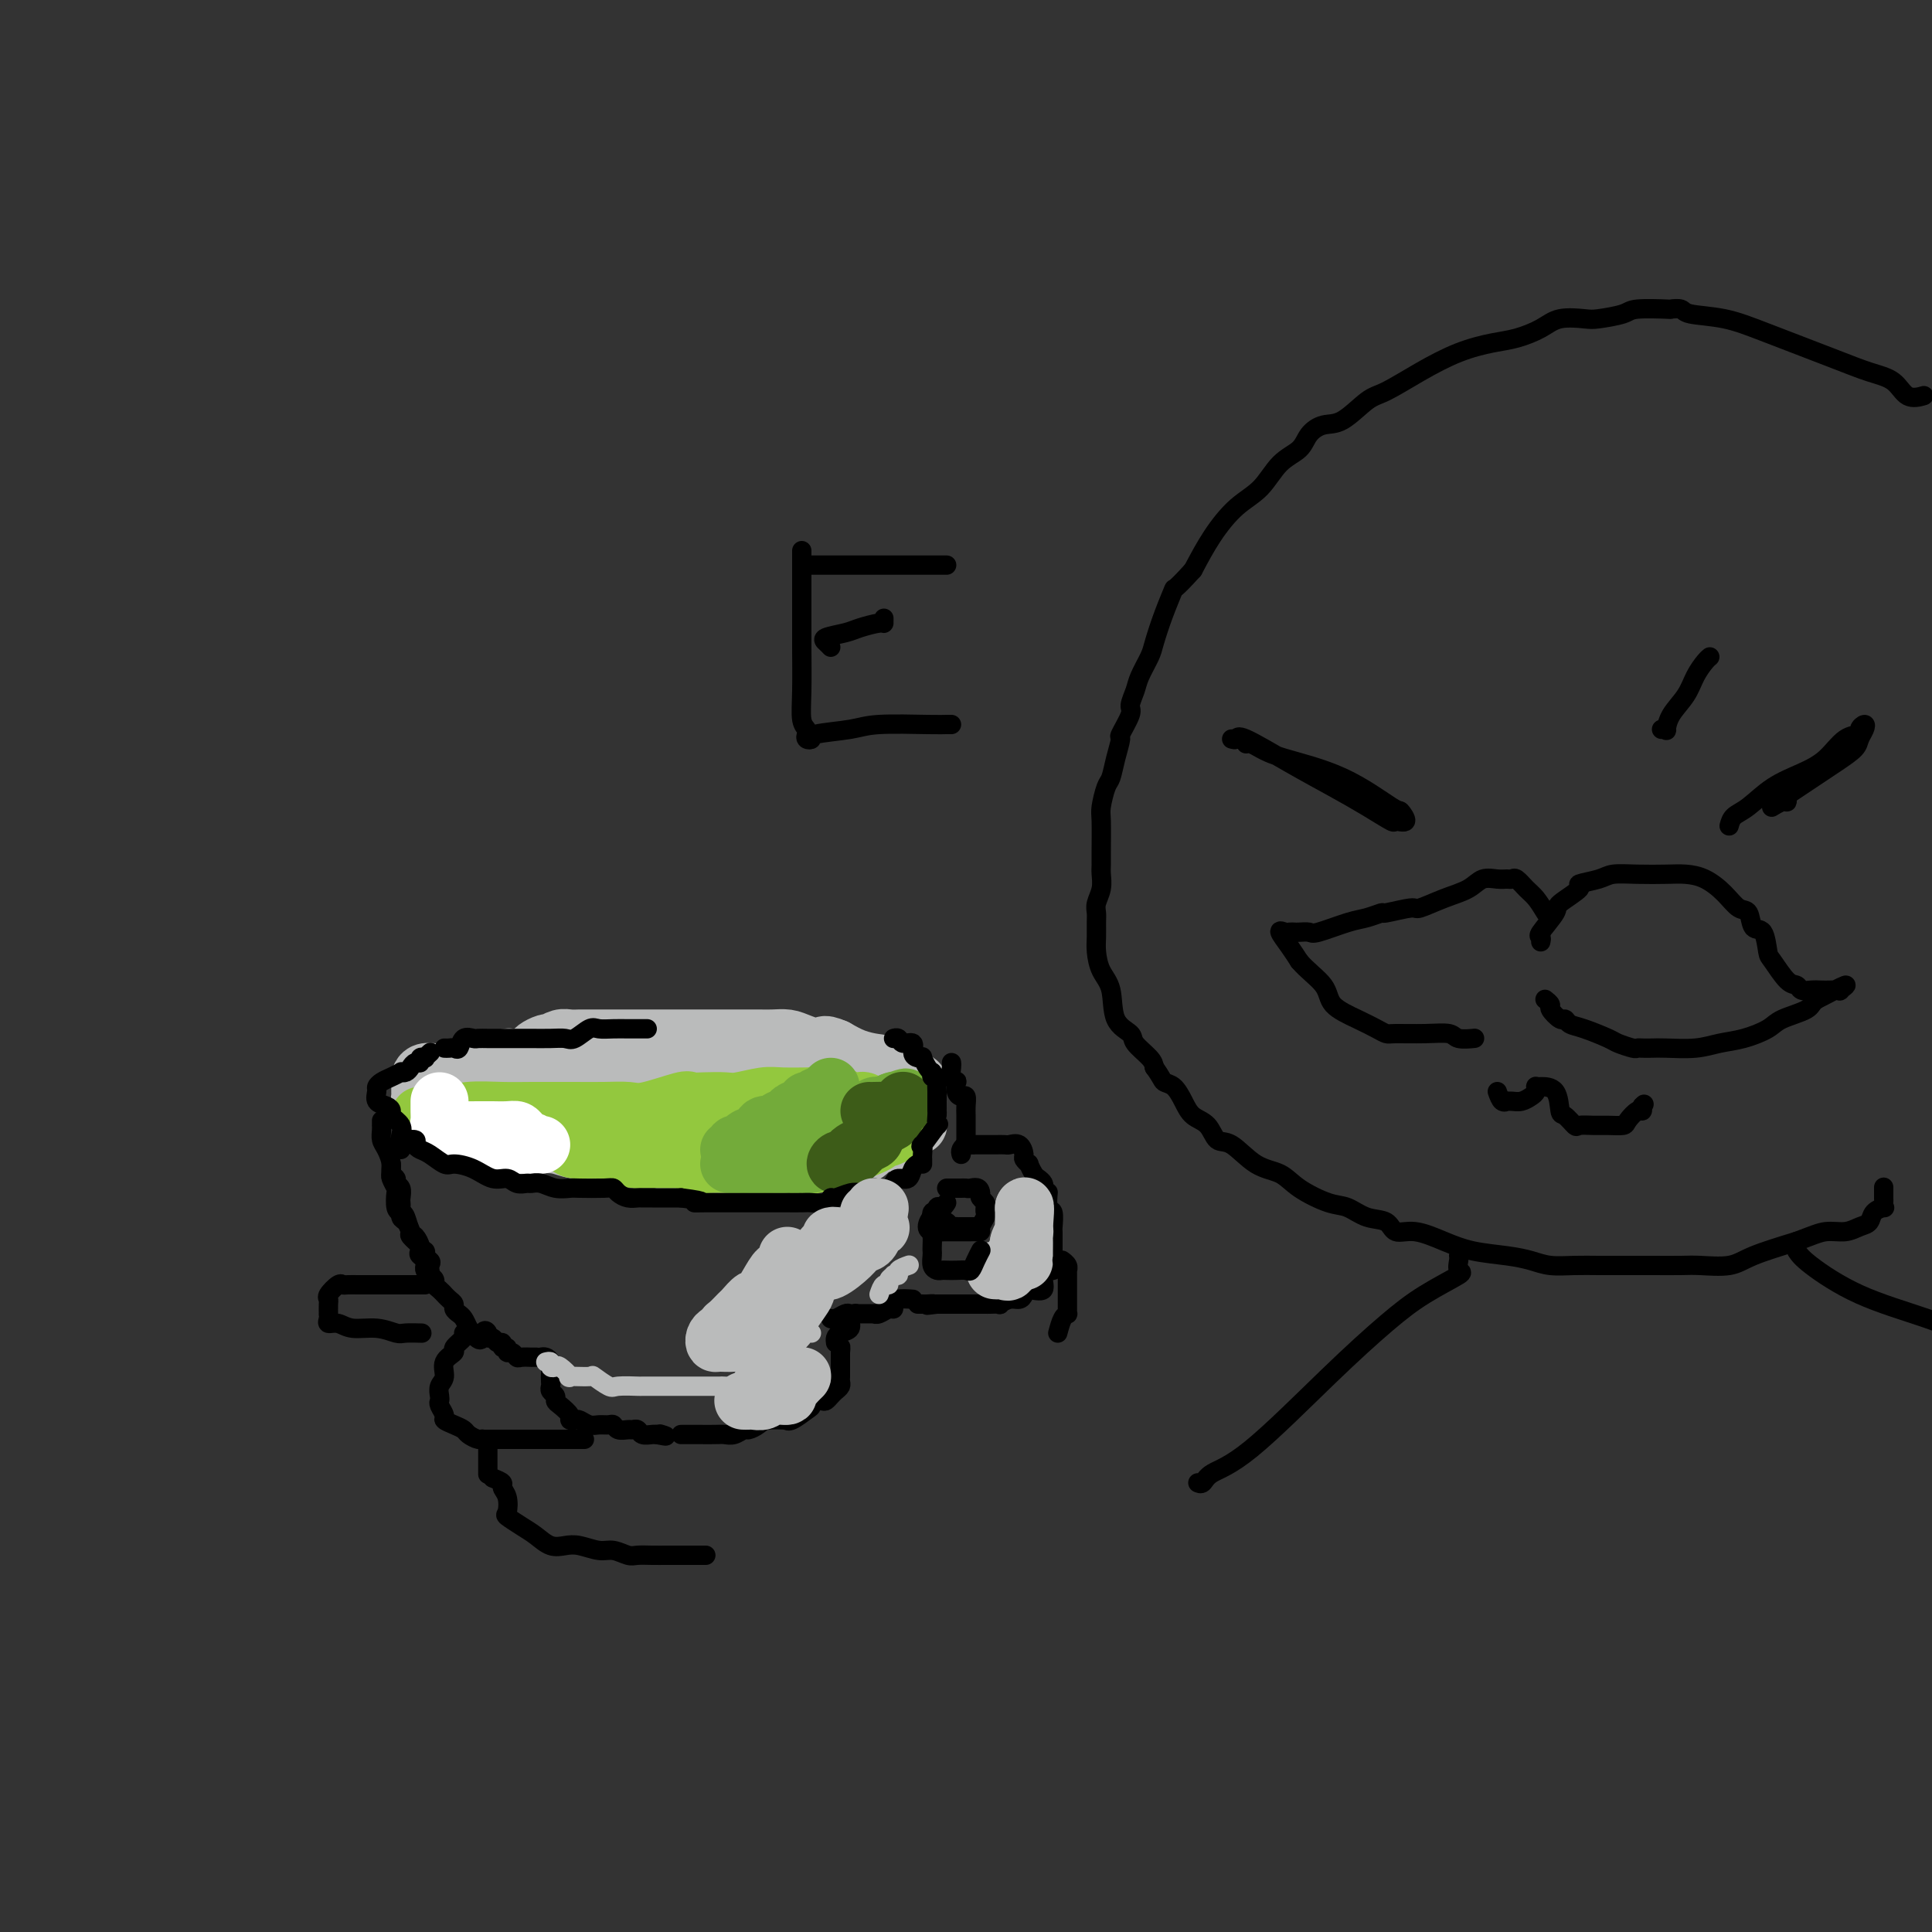 <svg viewBox='0 0 400 400' version='1.1' xmlns='http://www.w3.org/2000/svg' xmlns:xlink='http://www.w3.org/1999/xlink'><rect x="0" y="0" width="400" height="400" fill="#333333" stroke="none"/><g fill='none' stroke='#BABBBB' stroke-width='12' stroke-linecap='round' stroke-linejoin='round'><path d='M172,230c-0.541,0.090 -1.082,0.180 -1,0c0.082,-0.180 0.786,-0.630 0,-1c-0.786,-0.370 -3.063,-0.659 -4,-1c-0.937,-0.341 -0.534,-0.732 -1,-1c-0.466,-0.268 -1.801,-0.412 -3,-1c-1.199,-0.588 -2.262,-1.622 -3,-2c-0.738,-0.378 -1.151,-0.102 -2,0c-0.849,0.102 -2.133,0.029 -3,0c-0.867,-0.029 -1.317,-0.016 -2,0c-0.683,0.016 -1.601,0.033 -3,0c-1.399,-0.033 -3.280,-0.116 -5,0c-1.720,0.116 -3.279,0.431 -5,1c-1.721,0.569 -3.602,1.391 -5,2c-1.398,0.609 -2.311,1.003 -3,1c-0.689,-0.003 -1.154,-0.405 -2,0c-0.846,0.405 -2.072,1.615 -3,2c-0.928,0.385 -1.559,-0.055 -2,0c-0.441,0.055 -0.693,0.607 -1,1c-0.307,0.393 -0.670,0.629 -1,1c-0.330,0.371 -0.626,0.877 -1,1c-0.374,0.123 -0.825,-0.139 -1,0c-0.175,0.139 -0.072,0.677 0,1c0.072,0.323 0.115,0.429 0,1c-0.115,0.571 -0.386,1.607 0,2c0.386,0.393 1.429,0.144 2,0c0.571,-0.144 0.668,-0.183 1,0c0.332,0.183 0.897,0.588 2,1c1.103,0.412 2.744,0.832 4,1c1.256,0.168 2.128,0.084 3,0'/><path d='M133,239c3.286,0.762 5.501,1.668 7,2c1.499,0.332 2.282,0.089 4,0c1.718,-0.089 4.371,-0.023 6,0c1.629,0.023 2.233,0.002 3,0c0.767,-0.002 1.696,0.016 3,0c1.304,-0.016 2.984,-0.064 4,0c1.016,0.064 1.367,0.241 2,0c0.633,-0.241 1.546,-0.901 2,-1c0.454,-0.099 0.447,0.362 1,0c0.553,-0.362 1.665,-1.546 2,-2c0.335,-0.454 -0.106,-0.176 0,0c0.106,0.176 0.761,0.251 1,0c0.239,-0.251 0.064,-0.827 0,-1c-0.064,-0.173 -0.017,0.056 0,0c0.017,-0.056 0.005,-0.396 0,-1c-0.005,-0.604 -0.001,-1.470 0,-2c0.001,-0.530 0.001,-0.724 0,-1c-0.001,-0.276 -0.001,-0.634 0,-1c0.001,-0.366 0.003,-0.739 0,-1c-0.003,-0.261 -0.011,-0.410 0,-1c0.011,-0.590 0.042,-1.622 0,-2c-0.042,-0.378 -0.156,-0.101 -1,0c-0.844,0.101 -2.419,0.027 -3,0c-0.581,-0.027 -0.167,-0.007 -1,0c-0.833,0.007 -2.912,0.002 -4,0c-1.088,-0.002 -1.187,-0.001 -2,0c-0.813,0.001 -2.342,0.000 -4,0c-1.658,-0.000 -3.444,-0.000 -5,0c-1.556,0.000 -2.880,0.000 -4,0c-1.120,-0.000 -2.034,-0.000 -3,0c-0.966,0.000 -1.983,0.000 -3,0'/><path d='M138,228c-5.118,-0.000 -2.914,-0.000 -2,0c0.914,0.000 0.540,0.000 0,0c-0.540,-0.000 -1.244,-0.000 -2,0c-0.756,0.000 -1.565,0.000 -2,0c-0.435,-0.000 -0.497,-0.000 -1,0c-0.503,0.000 -1.448,0.000 -2,0c-0.552,-0.000 -0.713,-0.000 -1,0c-0.287,0.000 -0.702,0.000 -1,0c-0.298,-0.000 -0.480,-0.001 -1,0c-0.520,0.001 -1.378,0.003 -2,0c-0.622,-0.003 -1.006,-0.011 -1,0c0.006,0.011 0.404,0.040 0,0c-0.404,-0.040 -1.610,-0.150 -2,0c-0.390,0.150 0.035,0.561 0,1c-0.035,0.439 -0.531,0.905 -1,1c-0.469,0.095 -0.910,-0.181 -1,0c-0.090,0.181 0.171,0.818 0,1c-0.171,0.182 -0.776,-0.091 -1,0c-0.224,0.091 -0.069,0.546 0,1c0.069,0.454 0.051,0.909 0,1c-0.051,0.091 -0.134,-0.180 0,0c0.134,0.180 0.484,0.812 1,1c0.516,0.188 1.196,-0.068 2,0c0.804,0.068 1.731,0.462 4,1c2.269,0.538 5.880,1.222 9,2c3.120,0.778 5.749,1.651 8,2c2.251,0.349 4.126,0.175 6,0'/><path d='M148,239c5.655,0.928 4.793,0.248 5,0c0.207,-0.248 1.482,-0.063 3,0c1.518,0.063 3.278,0.003 4,0c0.722,-0.003 0.407,0.052 1,0c0.593,-0.052 2.095,-0.210 3,0c0.905,0.210 1.215,0.788 2,1c0.785,0.212 2.046,0.058 3,0c0.954,-0.058 1.603,-0.020 2,0c0.397,0.020 0.543,0.022 1,0c0.457,-0.022 1.226,-0.066 2,0c0.774,0.066 1.553,0.243 2,0c0.447,-0.243 0.561,-0.907 1,-1c0.439,-0.093 1.202,0.383 2,0c0.798,-0.383 1.632,-1.626 2,-2c0.368,-0.374 0.269,0.120 1,0c0.731,-0.120 2.291,-0.855 3,-1c0.709,-0.145 0.568,0.300 1,0c0.432,-0.300 1.436,-1.344 2,-2c0.564,-0.656 0.687,-0.922 1,-1c0.313,-0.078 0.816,0.033 1,0c0.184,-0.033 0.049,-0.210 0,-1c-0.049,-0.790 -0.012,-2.192 0,-3c0.012,-0.808 -0.001,-1.023 0,-1c0.001,0.023 0.015,0.283 0,0c-0.015,-0.283 -0.061,-1.109 0,-2c0.061,-0.891 0.229,-1.849 0,-2c-0.229,-0.151 -0.854,0.504 -2,0c-1.146,-0.504 -2.812,-2.166 -4,-3c-1.188,-0.834 -1.897,-0.840 -3,-1c-1.103,-0.160 -2.601,-0.474 -4,-1c-1.399,-0.526 -2.700,-1.263 -4,-2'/><path d='M173,217c-3.105,-1.348 -2.367,-0.218 -3,0c-0.633,0.218 -2.638,-0.478 -4,-1c-1.362,-0.522 -2.083,-0.872 -3,-1c-0.917,-0.128 -2.030,-0.034 -3,0c-0.970,0.034 -1.796,0.009 -3,0c-1.204,-0.009 -2.786,-0.002 -4,0c-1.214,0.002 -2.060,0.001 -3,0c-0.940,-0.001 -1.975,-0.000 -3,0c-1.025,0.000 -2.039,0.000 -3,0c-0.961,-0.000 -1.867,-0.000 -3,0c-1.133,0.000 -2.491,-0.000 -4,0c-1.509,0.000 -3.168,0.000 -5,0c-1.832,-0.000 -3.838,-0.000 -5,0c-1.162,0.000 -1.480,0.000 -2,0c-0.520,-0.000 -1.241,-0.001 -2,0c-0.759,0.001 -1.556,0.004 -2,0c-0.444,-0.004 -0.535,-0.015 -1,0c-0.465,0.015 -1.303,0.056 -2,0c-0.697,-0.056 -1.251,-0.208 -2,0c-0.749,0.208 -1.691,0.776 -2,1c-0.309,0.224 0.017,0.102 0,0c-0.017,-0.102 -0.375,-0.185 -1,0c-0.625,0.185 -1.516,0.637 -2,1c-0.484,0.363 -0.563,0.636 -1,1c-0.437,0.364 -1.234,0.819 -2,1c-0.766,0.181 -1.501,0.087 -2,0c-0.499,-0.087 -0.764,-0.167 -1,0c-0.236,0.167 -0.445,0.581 -1,1c-0.555,0.419 -1.457,0.844 -2,1c-0.543,0.156 -0.727,0.045 -1,0c-0.273,-0.045 -0.637,-0.022 -1,0'/><path d='M100,221c-3.172,1.320 -3.101,1.621 -3,2c0.101,0.379 0.231,0.836 0,1c-0.231,0.164 -0.825,0.034 -1,0c-0.175,-0.034 0.068,0.029 0,0c-0.068,-0.029 -0.446,-0.151 -1,0c-0.554,0.151 -1.284,0.576 -1,1c0.284,0.424 1.582,0.849 2,1c0.418,0.151 -0.045,0.030 0,0c0.045,-0.030 0.599,0.031 1,0c0.401,-0.031 0.648,-0.153 1,0c0.352,0.153 0.809,0.581 2,1c1.191,0.419 3.116,0.830 4,1c0.884,0.170 0.728,0.098 1,0c0.272,-0.098 0.972,-0.222 2,0c1.028,0.222 2.383,0.792 3,1c0.617,0.208 0.494,0.056 1,0c0.506,-0.056 1.640,-0.015 3,0c1.360,0.015 2.947,0.004 4,0c1.053,-0.004 1.573,-0.001 3,0c1.427,0.001 3.761,0.000 6,0c2.239,-0.000 4.382,-0.000 6,0c1.618,0.000 2.712,0.000 4,0c1.288,-0.000 2.770,-0.000 4,0c1.230,0.000 2.209,0.000 3,0c0.791,-0.000 1.396,-0.000 2,0'/><path d='M146,229c6.400,-0.016 4.401,-0.057 4,0c-0.401,0.057 0.796,0.213 2,0c1.204,-0.213 2.417,-0.793 3,-1c0.583,-0.207 0.538,-0.039 1,0c0.462,0.039 1.431,-0.049 2,0c0.569,0.049 0.739,0.235 1,0c0.261,-0.235 0.613,-0.892 1,-1c0.387,-0.108 0.810,0.331 1,0c0.190,-0.331 0.146,-1.434 0,-2c-0.146,-0.566 -0.395,-0.596 -3,-1c-2.605,-0.404 -7.566,-1.184 -11,-2c-3.434,-0.816 -5.342,-1.669 -7,-2c-1.658,-0.331 -3.066,-0.141 -4,0c-0.934,0.141 -1.395,0.234 -2,0c-0.605,-0.234 -1.354,-0.795 -2,-1c-0.646,-0.205 -1.191,-0.055 -2,0c-0.809,0.055 -1.883,0.014 -3,0c-1.117,-0.014 -2.275,0.000 -3,0c-0.725,-0.000 -1.015,-0.014 -2,0c-0.985,0.014 -2.666,0.055 -4,0c-1.334,-0.055 -2.321,-0.207 -3,0c-0.679,0.207 -1.051,0.773 -2,1c-0.949,0.227 -2.474,0.113 -4,0'/><path d='M109,220c-5.618,0.453 -4.161,1.585 -4,2c0.161,0.415 -0.972,0.111 -2,0c-1.028,-0.111 -1.949,-0.030 -3,0c-1.051,0.030 -2.231,0.008 -3,0c-0.769,-0.008 -1.127,-0.003 -2,0c-0.873,0.003 -2.262,0.004 -3,0c-0.738,-0.004 -0.825,-0.012 -1,0c-0.175,0.012 -0.439,0.045 -1,0c-0.561,-0.045 -1.418,-0.167 -2,0c-0.582,0.167 -0.888,0.622 -1,1c-0.112,0.378 -0.031,0.679 0,1c0.031,0.321 0.011,0.660 0,1c-0.011,0.340 -0.014,0.679 0,1c0.014,0.321 0.044,0.625 0,1c-0.044,0.375 -0.162,0.822 0,1c0.162,0.178 0.606,0.088 1,0c0.394,-0.088 0.739,-0.174 1,0c0.261,0.174 0.438,0.607 1,1c0.562,0.393 1.508,0.745 2,1c0.492,0.255 0.529,0.412 1,1c0.471,0.588 1.375,1.608 2,2c0.625,0.392 0.972,0.157 1,0c0.028,-0.157 -0.262,-0.234 0,0c0.262,0.234 1.075,0.781 2,1c0.925,0.219 1.963,0.109 3,0'/><path d='M101,234c2.465,1.110 1.629,0.885 2,1c0.371,0.115 1.949,0.571 3,1c1.051,0.429 1.576,0.833 2,1c0.424,0.167 0.746,0.097 2,0c1.254,-0.097 3.440,-0.222 5,0c1.560,0.222 2.493,0.792 4,1c1.507,0.208 3.589,0.056 5,0c1.411,-0.056 2.151,-0.015 3,0c0.849,0.015 1.806,0.005 3,0c1.194,-0.005 2.623,-0.005 4,0c1.377,0.005 2.700,0.015 4,0c1.300,-0.015 2.577,-0.057 4,0c1.423,0.057 2.991,0.211 5,0c2.009,-0.211 4.457,-0.788 6,-1c1.543,-0.212 2.179,-0.060 3,0c0.821,0.060 1.825,0.026 3,0c1.175,-0.026 2.521,-0.044 4,0c1.479,0.044 3.093,0.151 4,0c0.907,-0.151 1.108,-0.561 2,-1c0.892,-0.439 2.476,-0.906 3,-1c0.524,-0.094 -0.014,0.186 0,0c0.014,-0.186 0.578,-0.836 1,-1c0.422,-0.164 0.702,0.160 1,0c0.298,-0.160 0.616,-0.802 1,-1c0.384,-0.198 0.835,0.049 1,0c0.165,-0.049 0.044,-0.395 0,-1c-0.044,-0.605 -0.012,-1.471 0,-2c0.012,-0.529 0.003,-0.723 0,-1c-0.003,-0.277 -0.002,-0.639 0,-1'/><path d='M176,228c0.114,-0.741 -0.102,-0.093 0,0c0.102,0.093 0.521,-0.367 0,-1c-0.521,-0.633 -1.982,-1.437 -3,-2c-1.018,-0.563 -1.592,-0.883 -2,-1c-0.408,-0.117 -0.648,-0.032 -1,0c-0.352,0.032 -0.815,0.009 -1,0c-0.185,-0.009 -0.093,-0.005 0,0'/></g>
<g fill='none' stroke='#93C83E' stroke-width='12' stroke-linecap='round' stroke-linejoin='round'><path d='M87,231c-0.033,-0.002 -0.066,-0.004 0,0c0.066,0.004 0.232,0.015 1,0c0.768,-0.015 2.138,-0.057 3,0c0.862,0.057 1.215,0.211 2,0c0.785,-0.211 2.003,-0.789 4,-1c1.997,-0.211 4.774,-0.056 7,0c2.226,0.056 3.902,0.015 6,0c2.098,-0.015 4.619,-0.002 6,0c1.381,0.002 1.621,-0.007 3,0c1.379,0.007 3.898,0.030 6,0c2.102,-0.030 3.786,-0.113 5,0c1.214,0.113 1.956,0.422 4,0c2.044,-0.422 5.388,-1.576 7,-2c1.612,-0.424 1.492,-0.117 2,0c0.508,0.117 1.645,0.046 3,0c1.355,-0.046 2.929,-0.065 4,0c1.071,0.065 1.640,0.214 3,0c1.360,-0.214 3.513,-0.789 5,-1c1.487,-0.211 2.310,-0.056 4,0c1.690,0.056 4.249,0.014 5,0c0.751,-0.014 -0.305,-0.000 0,0c0.305,0.000 1.969,-0.014 3,0c1.031,0.014 1.427,0.056 2,0c0.573,-0.056 1.322,-0.208 2,0c0.678,0.208 1.285,0.777 2,1c0.715,0.223 1.539,0.098 2,0c0.461,-0.098 0.560,-0.171 1,0c0.440,0.171 1.220,0.585 2,1'/><path d='M181,229c14.725,-0.363 4.537,-0.271 1,0c-3.537,0.271 -0.423,0.720 1,1c1.423,0.280 1.153,0.390 1,1c-0.153,0.610 -0.191,1.719 0,2c0.191,0.281 0.610,-0.267 1,0c0.390,0.267 0.752,1.349 0,2c-0.752,0.651 -2.618,0.872 -3,1c-0.382,0.128 0.721,0.164 -1,1c-1.721,0.836 -6.267,2.473 -8,3c-1.733,0.527 -0.655,-0.055 -1,0c-0.345,0.055 -2.115,0.747 -3,1c-0.885,0.253 -0.887,0.068 -2,0c-1.113,-0.068 -3.337,-0.018 -5,0c-1.663,0.018 -2.766,0.006 -4,0c-1.234,-0.006 -2.601,-0.005 -4,0c-1.399,0.005 -2.831,0.016 -4,0c-1.169,-0.016 -2.076,-0.057 -3,0c-0.924,0.057 -1.863,0.211 -3,0c-1.137,-0.211 -2.470,-0.789 -3,-1c-0.530,-0.211 -0.258,-0.057 -1,0c-0.742,0.057 -2.498,0.016 -4,0c-1.502,-0.016 -2.751,-0.008 -4,0'/><path d='M132,240c-6.044,-0.320 -2.653,-0.621 -2,-1c0.653,-0.379 -1.433,-0.836 -3,-1c-1.567,-0.164 -2.614,-0.034 -3,0c-0.386,0.034 -0.110,-0.029 -1,0c-0.890,0.029 -2.947,0.151 -4,0c-1.053,-0.151 -1.100,-0.575 -2,-1c-0.900,-0.425 -2.651,-0.850 -4,-1c-1.349,-0.150 -2.297,-0.026 -3,0c-0.703,0.026 -1.160,-0.045 -2,0c-0.840,0.045 -2.063,0.208 -3,0c-0.937,-0.208 -1.587,-0.787 -2,-1c-0.413,-0.213 -0.587,-0.061 -1,0c-0.413,0.061 -1.064,0.030 -2,0c-0.936,-0.030 -2.157,-0.061 -3,0c-0.843,0.061 -1.308,0.212 -1,0c0.308,-0.212 1.388,-0.789 2,-1c0.612,-0.211 0.756,-0.056 3,0c2.244,0.056 6.588,0.015 11,0c4.412,-0.015 8.890,-0.003 13,0c4.110,0.003 7.850,-0.003 11,0c3.150,0.003 5.709,0.015 8,0c2.291,-0.015 4.315,-0.055 6,0c1.685,0.055 3.031,0.207 4,0c0.969,-0.207 1.563,-0.773 2,-1c0.437,-0.227 0.719,-0.113 1,0'/><path d='M157,233c9.462,-0.328 3.118,-0.148 1,0c-2.118,0.148 -0.008,0.265 1,0c1.008,-0.265 0.914,-0.912 1,-1c0.086,-0.088 0.350,0.383 1,0c0.650,-0.383 1.685,-1.619 2,-2c0.315,-0.381 -0.089,0.094 0,0c0.089,-0.094 0.672,-0.757 1,-1c0.328,-0.243 0.402,-0.065 1,0c0.598,0.065 1.719,0.017 2,0c0.281,-0.017 -0.278,-0.005 0,0c0.278,0.005 1.394,0.001 2,0c0.606,-0.001 0.702,-0.000 1,0c0.298,0.000 0.800,0.000 1,0c0.200,-0.000 0.100,-0.000 0,0'/></g>
<g fill='none' stroke='#73AB3A' stroke-width='12' stroke-linecap='round' stroke-linejoin='round'><path d='M172,225c-0.334,0.301 -0.668,0.603 -1,1c-0.332,0.397 -0.663,0.890 -1,1c-0.337,0.110 -0.681,-0.164 -1,0c-0.319,0.164 -0.614,0.765 -1,1c-0.386,0.235 -0.862,0.105 -1,0c-0.138,-0.105 0.061,-0.183 0,0c-0.061,0.183 -0.382,0.628 -1,1c-0.618,0.372 -1.531,0.672 -2,1c-0.469,0.328 -0.493,0.684 -1,1c-0.507,0.316 -1.497,0.592 -2,1c-0.503,0.408 -0.521,0.949 -1,1c-0.479,0.051 -1.420,-0.389 -2,0c-0.580,0.389 -0.799,1.607 -1,2c-0.201,0.393 -0.384,-0.039 -1,0c-0.616,0.039 -1.666,0.550 -2,1c-0.334,0.450 0.048,0.839 0,1c-0.048,0.161 -0.527,0.096 -1,0c-0.473,-0.096 -0.941,-0.222 -1,0c-0.059,0.222 0.292,0.790 0,1c-0.292,0.210 -1.226,0.060 -1,0c0.226,-0.060 1.613,-0.030 3,0'/><path d='M154,238c0.578,-0.194 0.524,-0.679 1,-1c0.476,-0.321 1.483,-0.478 3,-1c1.517,-0.522 3.543,-1.408 5,-2c1.457,-0.592 2.343,-0.891 3,-1c0.657,-0.109 1.084,-0.030 2,0c0.916,0.030 2.320,0.009 3,0c0.680,-0.009 0.634,-0.005 1,0c0.366,0.005 1.143,0.012 2,0c0.857,-0.012 1.793,-0.045 2,0c0.207,0.045 -0.314,0.166 0,0c0.314,-0.166 1.464,-0.619 2,-1c0.536,-0.381 0.458,-0.690 1,-1c0.542,-0.310 1.704,-0.623 2,-1c0.296,-0.377 -0.276,-0.819 0,-1c0.276,-0.181 1.399,-0.101 2,0c0.601,0.101 0.680,0.223 1,0c0.320,-0.223 0.879,-0.792 1,-1c0.121,-0.208 -0.198,-0.056 0,0c0.198,0.056 0.914,0.016 1,0c0.086,-0.016 -0.457,-0.008 -1,0'/><path d='M185,228c4.831,-1.549 1.407,-0.422 0,0c-1.407,0.422 -0.797,0.138 -1,1c-0.203,0.862 -1.218,2.871 -2,4c-0.782,1.129 -1.330,1.377 -2,2c-0.670,0.623 -1.461,1.621 -2,2c-0.539,0.379 -0.826,0.139 -1,0c-0.174,-0.139 -0.236,-0.178 -1,0c-0.764,0.178 -2.231,0.573 -3,1c-0.769,0.427 -0.840,0.885 -1,1c-0.160,0.115 -0.409,-0.113 -1,0c-0.591,0.113 -1.526,0.566 -2,1c-0.474,0.434 -0.489,0.848 -1,1c-0.511,0.152 -1.520,0.041 -2,0c-0.480,-0.041 -0.433,-0.011 -1,0c-0.567,0.011 -1.749,0.003 -2,0c-0.251,-0.003 0.428,-0.001 0,0c-0.428,0.001 -1.964,0.000 -3,0c-1.036,-0.000 -1.573,-0.000 -2,0c-0.427,0.000 -0.743,0.000 -1,0c-0.257,-0.000 -0.453,-0.000 -1,0c-0.547,0.000 -1.445,0.000 -2,0c-0.555,-0.000 -0.767,-0.000 -1,0c-0.233,0.000 -0.486,0.000 -1,0c-0.514,-0.000 -1.290,-0.000 -1,0c0.290,0.000 1.645,0.000 3,0'/><path d='M154,241c0.223,-0.047 -0.718,-0.166 0,-1c0.718,-0.834 3.096,-2.384 4,-3c0.904,-0.616 0.333,-0.297 1,-1c0.667,-0.703 2.571,-2.427 4,-3c1.429,-0.573 2.383,0.004 3,0c0.617,-0.004 0.897,-0.589 2,-1c1.103,-0.411 3.028,-0.649 4,-1c0.972,-0.351 0.992,-0.815 1,-1c0.008,-0.185 0.004,-0.093 0,0'/></g>
<g fill='none' stroke='#FFFFFF' stroke-width='12' stroke-linecap='round' stroke-linejoin='round'><path d='M91,228c0.002,0.361 0.004,0.723 0,1c-0.004,0.277 -0.015,0.470 0,1c0.015,0.530 0.056,1.396 0,2c-0.056,0.604 -0.209,0.947 0,1c0.209,0.053 0.781,-0.182 1,0c0.219,0.182 0.084,0.781 0,1c-0.084,0.219 -0.118,0.059 0,0c0.118,-0.059 0.388,-0.017 2,0c1.612,0.017 4.564,0.007 6,0c1.436,-0.007 1.354,-0.013 2,0c0.646,0.013 2.018,0.045 3,0c0.982,-0.045 1.572,-0.166 2,0c0.428,0.166 0.694,0.619 1,1c0.306,0.381 0.653,0.691 1,1'/><path d='M109,236c2.556,0.536 1.447,0.876 1,1c-0.447,0.124 -0.230,0.033 0,0c0.230,-0.033 0.475,-0.009 1,0c0.525,0.009 1.332,0.003 1,0c-0.332,-0.003 -1.802,-0.001 -2,0c-0.198,0.001 0.878,0.002 0,0c-0.878,-0.002 -3.709,-0.007 -5,0c-1.291,0.007 -1.043,0.027 -2,0c-0.957,-0.027 -3.118,-0.102 -4,0c-0.882,0.102 -0.485,0.381 -1,0c-0.515,-0.381 -1.942,-1.422 -3,-2c-1.058,-0.578 -1.746,-0.694 -2,-1c-0.254,-0.306 -0.072,-0.802 0,-1c0.072,-0.198 0.036,-0.099 0,0'/></g>
<g fill='none' stroke='#3D5C18' stroke-width='12' stroke-linecap='round' stroke-linejoin='round'><path d='M187,228c-0.028,-0.086 -0.057,-0.171 0,0c0.057,0.171 0.199,0.599 0,1c-0.199,0.401 -0.739,0.776 -1,1c-0.261,0.224 -0.244,0.298 -1,1c-0.756,0.702 -2.284,2.033 -3,3c-0.716,0.967 -0.621,1.570 -1,2c-0.379,0.430 -1.232,0.689 -2,1c-0.768,0.311 -1.450,0.676 -2,1c-0.550,0.324 -0.968,0.609 -1,1c-0.032,0.391 0.322,0.888 0,1c-0.322,0.112 -1.320,-0.161 -2,0c-0.680,0.161 -1.041,0.755 -1,1c0.041,0.245 0.483,0.143 1,0c0.517,-0.143 1.107,-0.325 2,-1c0.893,-0.675 2.089,-1.844 3,-3c0.911,-1.156 1.537,-2.299 2,-3c0.463,-0.701 0.763,-0.961 1,-1c0.237,-0.039 0.410,0.143 1,0c0.590,-0.143 1.597,-0.612 2,-1c0.403,-0.388 0.201,-0.694 0,-1'/><path d='M185,231c1.873,-1.774 0.554,-1.207 0,-1c-0.554,0.207 -0.344,0.056 -1,0c-0.656,-0.056 -2.176,-0.015 -3,0c-0.824,0.015 -0.950,0.004 -1,0c-0.050,-0.004 -0.025,-0.002 0,0'/></g>
<g fill='none' stroke='#000000' stroke-width='4' stroke-linecap='round' stroke-linejoin='round'><path d='M83,236c0.191,0.023 0.382,0.046 1,0c0.618,-0.046 1.664,-0.162 2,0c0.336,0.162 -0.039,0.603 0,1c0.039,0.397 0.491,0.749 1,1c0.509,0.251 1.073,0.401 2,1c0.927,0.599 2.216,1.648 3,2c0.784,0.352 1.063,0.007 2,0c0.937,-0.007 2.531,0.324 4,1c1.469,0.676 2.813,1.698 4,2c1.187,0.302 2.218,-0.116 3,0c0.782,0.116 1.314,0.767 2,1c0.686,0.233 1.525,0.048 2,0c0.475,-0.048 0.585,0.040 1,0c0.415,-0.040 1.133,-0.207 2,0c0.867,0.207 1.882,0.787 3,1c1.118,0.213 2.340,0.060 3,0c0.660,-0.060 0.757,-0.026 2,0c1.243,0.026 3.633,0.046 5,0c1.367,-0.046 1.713,-0.156 2,0c0.287,0.156 0.515,0.578 1,1c0.485,0.422 1.227,0.845 2,1c0.773,0.155 1.576,0.041 2,0c0.424,-0.041 0.470,-0.011 1,0c0.530,0.011 1.544,0.003 2,0c0.456,-0.003 0.354,-0.001 1,0c0.646,0.001 2.042,0.000 3,0c0.958,-0.000 1.479,-0.000 2,0'/><path d='M141,248c6.646,0.845 3.762,0.959 3,1c-0.762,0.041 0.597,0.011 2,0c1.403,-0.011 2.851,-0.003 4,0c1.149,0.003 2.000,0.001 3,0c1.000,-0.001 2.150,-0.000 3,0c0.850,0.000 1.401,0.000 2,0c0.599,-0.000 1.247,-0.000 2,0c0.753,0.000 1.610,0.001 2,0c0.390,-0.001 0.315,-0.004 1,0c0.685,0.004 2.132,0.016 3,0c0.868,-0.016 1.156,-0.061 2,0c0.844,0.061 2.244,0.226 3,0c0.756,-0.226 0.870,-0.844 1,-1c0.130,-0.156 0.278,0.151 1,0c0.722,-0.151 2.019,-0.759 3,-1c0.981,-0.241 1.646,-0.117 2,0c0.354,0.117 0.395,0.225 1,0c0.605,-0.225 1.772,-0.782 2,-1c0.228,-0.218 -0.482,-0.095 0,0c0.482,0.095 2.156,0.163 3,0c0.844,-0.163 0.857,-0.555 1,-1c0.143,-0.445 0.417,-0.942 1,-1c0.583,-0.058 1.477,0.324 2,0c0.523,-0.324 0.676,-1.355 1,-2c0.324,-0.645 0.818,-0.904 1,-1c0.182,-0.096 0.052,-0.027 0,0c-0.052,0.027 -0.026,0.014 0,0'/><path d='M191,241c0.007,-0.379 0.013,-0.758 0,-1c-0.013,-0.242 -0.046,-0.346 0,-1c0.046,-0.654 0.170,-1.856 0,-2c-0.170,-0.144 -0.634,0.771 0,0c0.634,-0.771 2.366,-3.229 3,-4c0.634,-0.771 0.170,0.143 0,0c-0.170,-0.143 -0.046,-1.344 0,-2c0.046,-0.656 0.012,-0.767 0,-1c-0.012,-0.233 -0.003,-0.586 0,-1c0.003,-0.414 0.001,-0.888 0,-1c-0.001,-0.112 0.001,0.138 0,0c-0.001,-0.138 -0.004,-0.663 0,-1c0.004,-0.337 0.015,-0.486 0,-1c-0.015,-0.514 -0.057,-1.392 0,-2c0.057,-0.608 0.211,-0.947 0,-1c-0.211,-0.053 -0.788,0.178 -1,0c-0.212,-0.178 -0.061,-0.765 0,-1c0.061,-0.235 0.030,-0.117 0,0'/><path d='M193,222c-0.304,-0.197 -0.607,-0.394 -1,-1c-0.393,-0.606 -0.874,-1.620 -1,-2c-0.126,-0.380 0.103,-0.125 0,0c-0.103,0.125 -0.538,0.121 -1,0c-0.462,-0.121 -0.951,-0.358 -1,-1c-0.049,-0.642 0.340,-1.689 0,-2c-0.340,-0.311 -1.411,0.112 -2,0c-0.589,-0.112 -0.697,-0.761 -1,-1c-0.303,-0.239 -0.801,-0.068 -1,0c-0.199,0.068 -0.100,0.034 0,0'/><path d='M83,238c0.017,-0.778 0.033,-1.556 0,-2c-0.033,-0.444 -0.116,-0.553 0,-1c0.116,-0.447 0.430,-1.232 0,-2c-0.430,-0.768 -1.603,-1.519 -2,-2c-0.397,-0.481 -0.016,-0.692 0,-1c0.016,-0.308 -0.333,-0.712 -1,-1c-0.667,-0.288 -1.651,-0.458 -2,-1c-0.349,-0.542 -0.061,-1.455 0,-2c0.061,-0.545 -0.104,-0.721 0,-1c0.104,-0.279 0.476,-0.663 1,-1c0.524,-0.337 1.201,-0.629 2,-1c0.799,-0.371 1.719,-0.821 2,-1c0.281,-0.179 -0.078,-0.085 0,0c0.078,0.085 0.594,0.163 1,0c0.406,-0.163 0.701,-0.566 1,-1c0.299,-0.434 0.601,-0.900 1,-1c0.399,-0.100 0.895,0.166 1,0c0.105,-0.166 -0.182,-0.763 0,-1c0.182,-0.237 0.832,-0.115 1,0c0.168,0.115 -0.147,0.223 0,0c0.147,-0.223 0.756,-0.778 1,-1c0.244,-0.222 0.122,-0.111 0,0'/><path d='M92,217c0.336,0.016 0.671,0.033 1,0c0.329,-0.033 0.651,-0.114 1,0c0.349,0.114 0.726,0.423 1,0c0.274,-0.423 0.444,-1.577 1,-2c0.556,-0.423 1.499,-0.113 2,0c0.501,0.113 0.561,0.030 1,0c0.439,-0.030 1.256,-0.008 2,0c0.744,0.008 1.413,0.002 2,0c0.587,-0.002 1.092,-0.001 2,0c0.908,0.001 2.220,0.002 3,0c0.780,-0.002 1.028,-0.008 2,0c0.972,0.008 2.668,0.030 4,0c1.332,-0.030 2.299,-0.113 3,0c0.701,0.113 1.136,0.423 2,0c0.864,-0.423 2.158,-1.577 3,-2c0.842,-0.423 1.234,-0.113 2,0c0.766,0.113 1.908,0.030 3,0c1.092,-0.030 2.135,-0.008 3,0c0.865,0.008 1.551,0.002 2,0c0.449,-0.002 0.659,-0.001 1,0c0.341,0.001 0.812,0.000 1,0c0.188,-0.000 0.094,-0.000 0,0'/><path d='M79,232c0.002,0.440 0.003,0.879 0,1c-0.003,0.121 -0.011,-0.077 0,0c0.011,0.077 0.040,0.430 0,1c-0.040,0.570 -0.150,1.357 0,2c0.150,0.643 0.561,1.142 1,2c0.439,0.858 0.906,2.074 1,3c0.094,0.926 -0.185,1.561 0,2c0.185,0.439 0.834,0.681 1,1c0.166,0.319 -0.152,0.714 0,1c0.152,0.286 0.772,0.462 1,1c0.228,0.538 0.064,1.438 0,2c-0.064,0.562 -0.027,0.784 0,1c0.027,0.216 0.044,0.424 0,1c-0.044,0.576 -0.148,1.520 0,2c0.148,0.480 0.548,0.496 1,1c0.452,0.504 0.956,1.497 1,2c0.044,0.503 -0.373,0.516 0,1c0.373,0.484 1.536,1.439 2,2c0.464,0.561 0.229,0.728 0,1c-0.229,0.272 -0.454,0.647 0,1c0.454,0.353 1.586,0.682 2,1c0.414,0.318 0.112,0.624 0,1c-0.112,0.376 -0.032,0.822 0,1c0.032,0.178 0.016,0.089 0,0'/><path d='M81,241c-0.008,0.324 -0.016,0.648 0,1c0.016,0.352 0.056,0.732 0,1c-0.056,0.268 -0.208,0.426 0,1c0.208,0.574 0.777,1.566 1,2c0.223,0.434 0.101,0.309 0,1c-0.101,0.691 -0.182,2.197 0,3c0.182,0.803 0.627,0.901 1,1c0.373,0.099 0.673,0.198 1,1c0.327,0.802 0.680,2.305 1,3c0.320,0.695 0.608,0.582 1,1c0.392,0.418 0.890,1.369 1,2c0.110,0.631 -0.166,0.943 0,1c0.166,0.057 0.776,-0.139 1,0c0.224,0.139 0.063,0.615 0,1c-0.063,0.385 -0.027,0.681 0,1c0.027,0.319 0.045,0.663 0,1c-0.045,0.337 -0.153,0.667 0,1c0.153,0.333 0.567,0.667 1,1c0.433,0.333 0.886,0.663 1,1c0.114,0.337 -0.110,0.682 0,1c0.110,0.318 0.555,0.610 1,1c0.445,0.390 0.889,0.878 1,1c0.111,0.122 -0.111,-0.122 0,0c0.111,0.122 0.554,0.609 1,1c0.446,0.391 0.893,0.685 1,1c0.107,0.315 -0.126,0.651 0,1c0.126,0.349 0.611,0.709 1,1c0.389,0.291 0.683,0.512 1,1c0.317,0.488 0.659,1.244 1,2'/><path d='M97,275c2.936,4.112 2.775,1.890 3,1c0.225,-0.890 0.835,-0.450 1,0c0.165,0.450 -0.114,0.909 0,1c0.114,0.091 0.623,-0.187 1,0c0.377,0.187 0.622,0.839 1,1c0.378,0.161 0.889,-0.168 1,0c0.111,0.168 -0.177,0.833 0,1c0.177,0.167 0.820,-0.166 1,0c0.180,0.166 -0.102,0.829 0,1c0.102,0.171 0.587,-0.150 1,0c0.413,0.150 0.756,0.772 1,1c0.244,0.228 0.391,0.061 1,0c0.609,-0.061 1.679,-0.016 2,0c0.321,0.016 -0.106,0.004 0,0c0.106,-0.004 0.745,-0.001 1,0c0.255,0.001 0.128,0.001 0,0'/><path d='M112,281c0.310,-0.067 0.619,-0.134 1,0c0.381,0.134 0.833,0.470 1,1c0.167,0.530 0.049,1.255 0,2c-0.049,0.745 -0.028,1.509 0,2c0.028,0.491 0.062,0.708 0,1c-0.062,0.292 -0.219,0.659 0,1c0.219,0.341 0.814,0.655 1,1c0.186,0.345 -0.038,0.720 0,1c0.038,0.280 0.338,0.466 1,1c0.662,0.534 1.686,1.415 2,2c0.314,0.585 -0.082,0.875 0,1c0.082,0.125 0.641,0.086 1,0c0.359,-0.086 0.516,-0.220 1,0c0.484,0.220 1.294,0.795 2,1c0.706,0.205 1.306,0.041 2,0c0.694,-0.041 1.481,0.042 2,0c0.519,-0.042 0.769,-0.208 1,0c0.231,0.208 0.442,0.792 1,1c0.558,0.208 1.462,0.042 2,0c0.538,-0.042 0.708,0.041 1,0c0.292,-0.041 0.705,-0.207 1,0c0.295,0.207 0.471,0.788 1,1c0.529,0.212 1.412,0.057 2,0c0.588,-0.057 0.882,-0.016 1,0c0.118,0.016 0.059,0.008 0,0'/><path d='M136,297c3.022,0.622 1.578,0.178 1,0c-0.578,-0.178 -0.289,-0.089 0,0'/><path d='M141,297c1.233,0.001 2.465,0.001 3,0c0.535,-0.001 0.371,-0.004 1,0c0.629,0.004 2.051,0.016 3,0c0.949,-0.016 1.424,-0.060 2,0c0.576,0.060 1.254,0.222 2,0c0.746,-0.222 1.560,-0.830 2,-1c0.440,-0.170 0.506,0.098 1,0c0.494,-0.098 1.415,-0.560 2,-1c0.585,-0.440 0.832,-0.857 2,-1c1.168,-0.143 3.256,-0.013 4,0c0.744,0.013 0.145,-0.091 0,0c-0.145,0.091 0.164,0.378 1,0c0.836,-0.378 2.199,-1.421 3,-2c0.801,-0.579 1.041,-0.694 1,-1c-0.041,-0.306 -0.362,-0.803 0,-1c0.362,-0.197 1.407,-0.094 2,0c0.593,0.094 0.733,0.180 1,0c0.267,-0.180 0.660,-0.626 1,-1c0.340,-0.374 0.627,-0.678 1,-1c0.373,-0.322 0.832,-0.664 1,-1c0.168,-0.336 0.045,-0.667 0,-1c-0.045,-0.333 -0.012,-0.666 0,-1c0.012,-0.334 0.003,-0.667 0,-1c-0.003,-0.333 -0.001,-0.667 0,-1c0.001,-0.333 0.000,-0.667 0,-1c-0.000,-0.333 -0.000,-0.667 0,-1c0.000,-0.333 0.000,-0.667 0,-1'/><path d='M174,280c0.156,-1.467 0.044,-1.133 0,-1c-0.044,0.133 -0.022,0.067 0,0'/><path d='M173,278c-0.050,-0.326 -0.101,-0.651 0,-1c0.101,-0.349 0.353,-0.721 1,-1c0.647,-0.279 1.689,-0.467 2,-1c0.311,-0.533 -0.109,-1.413 0,-2c0.109,-0.587 0.745,-0.882 1,-1c0.255,-0.118 0.127,-0.059 0,0'/><path d='M197,220c0.030,0.230 0.060,0.460 0,1c-0.060,0.540 -0.209,1.389 0,2c0.209,0.611 0.778,0.985 1,1c0.222,0.015 0.098,-0.330 0,0c-0.098,0.330 -0.170,1.334 0,2c0.170,0.666 0.581,0.995 1,1c0.419,0.005 0.844,-0.313 1,0c0.156,0.313 0.042,1.258 0,2c-0.042,0.742 -0.011,1.281 0,2c0.011,0.719 0.003,1.618 0,2c-0.003,0.382 -0.001,0.247 0,1c0.001,0.753 0.000,2.395 0,3c-0.000,0.605 -0.000,0.173 0,0c0.000,-0.173 0.000,-0.086 0,0'/><path d='M199,239c-0.089,-0.309 -0.178,-0.619 0,-1c0.178,-0.381 0.624,-0.834 1,-1c0.376,-0.166 0.681,-0.044 1,0c0.319,0.044 0.653,0.012 1,0c0.347,-0.012 0.708,-0.003 1,0c0.292,0.003 0.516,-0.001 1,0c0.484,0.001 1.230,0.007 2,0c0.770,-0.007 1.564,-0.027 2,0c0.436,0.027 0.513,0.103 1,0c0.487,-0.103 1.384,-0.383 2,0c0.616,0.383 0.953,1.430 1,2c0.047,0.570 -0.195,0.663 0,1c0.195,0.337 0.826,0.916 1,1c0.174,0.084 -0.111,-0.328 0,0c0.111,0.328 0.617,1.397 1,2c0.383,0.603 0.641,0.739 1,1c0.359,0.261 0.817,0.646 1,1c0.183,0.354 0.092,0.677 0,1'/><path d='M216,246c1.016,1.441 1.057,0.542 1,1c-0.057,0.458 -0.211,2.273 0,3c0.211,0.727 0.789,0.366 1,1c0.211,0.634 0.057,2.264 0,3c-0.057,0.736 -0.015,0.577 0,1c0.015,0.423 0.003,1.426 0,2c-0.003,0.574 0.001,0.718 0,1c-0.001,0.282 -0.009,0.703 0,1c0.009,0.297 0.033,0.469 0,1c-0.033,0.531 -0.125,1.420 0,2c0.125,0.580 0.465,0.852 0,1c-0.465,0.148 -1.735,0.173 -2,1c-0.265,0.827 0.473,2.455 0,3c-0.473,0.545 -2.159,0.006 -3,0c-0.841,-0.006 -0.836,0.520 -1,1c-0.164,0.480 -0.496,0.913 -1,1c-0.504,0.087 -1.181,-0.173 -2,0c-0.819,0.173 -1.780,0.778 -2,1c-0.220,0.222 0.302,0.059 0,0c-0.302,-0.059 -1.429,-0.016 -2,0c-0.571,0.016 -0.587,0.004 -1,0c-0.413,-0.004 -1.224,-0.001 -2,0c-0.776,0.001 -1.517,0.000 -2,0c-0.483,-0.000 -0.707,-0.000 -1,0c-0.293,0.000 -0.656,0.000 -1,0c-0.344,-0.000 -0.670,-0.000 -1,0c-0.330,0.000 -0.666,0.000 -1,0c-0.334,-0.000 -0.667,-0.000 -1,0c-0.333,0.000 -0.667,0.000 -1,0'/><path d='M194,270c-3.581,0.464 -1.534,0.124 -1,0c0.534,-0.124 -0.444,-0.033 -1,0c-0.556,0.033 -0.688,0.009 -1,0c-0.312,-0.009 -0.803,-0.003 -1,0c-0.197,0.003 -0.098,0.001 0,0'/><path d='M189,269c-1.150,-0.081 -2.300,-0.161 -3,0c-0.700,0.161 -0.948,0.565 -1,1c-0.052,0.435 0.094,0.901 0,1c-0.094,0.099 -0.427,-0.170 -1,0c-0.573,0.170 -1.386,0.778 -2,1c-0.614,0.222 -1.028,0.059 -1,0c0.028,-0.059 0.498,-0.012 0,0c-0.498,0.012 -1.966,-0.011 -3,0c-1.034,0.011 -1.636,0.055 -2,0c-0.364,-0.055 -0.489,-0.211 -1,0c-0.511,0.211 -1.407,0.788 -2,1c-0.593,0.212 -0.884,0.061 -1,0c-0.116,-0.061 -0.058,-0.030 0,0'/><path d='M196,249c-0.304,0.487 -0.608,0.974 -1,1c-0.392,0.026 -0.873,-0.410 -1,0c-0.127,0.410 0.099,1.665 0,2c-0.099,0.335 -0.523,-0.250 -1,0c-0.477,0.250 -1.006,1.335 -1,2c0.006,0.665 0.546,0.910 1,1c0.454,0.090 0.822,0.024 1,0c0.178,-0.024 0.166,-0.006 1,0c0.834,0.006 2.513,0.002 3,0c0.487,-0.002 -0.219,0.000 0,0c0.219,-0.000 1.364,-0.002 2,0c0.636,0.002 0.763,0.008 1,0c0.237,-0.008 0.586,-0.029 1,0c0.414,0.029 0.895,0.110 1,0c0.105,-0.110 -0.167,-0.411 0,-1c0.167,-0.589 0.773,-1.467 1,-2c0.227,-0.533 0.075,-0.720 0,-1c-0.075,-0.280 -0.072,-0.652 0,-1c0.072,-0.348 0.212,-0.671 0,-1c-0.212,-0.329 -0.775,-0.666 -1,-1c-0.225,-0.334 -0.113,-0.667 0,-1'/><path d='M203,247c-0.095,-1.464 -1.331,-1.124 -2,-1c-0.669,0.124 -0.770,0.033 -1,0c-0.230,-0.033 -0.587,-0.009 -1,0c-0.413,0.009 -0.881,0.002 -1,0c-0.119,-0.002 0.113,-0.001 0,0c-0.113,0.001 -0.569,0.000 -1,0c-0.431,-0.000 -0.837,-0.000 -1,0c-0.163,0.000 -0.081,0.000 0,0'/></g>
<g fill='none' stroke='#BABBBB' stroke-width='4' stroke-linecap='round' stroke-linejoin='round'><path d='M113,282c0.450,-0.109 0.900,-0.218 1,0c0.100,0.218 -0.149,0.762 0,1c0.149,0.238 0.696,0.169 1,0c0.304,-0.169 0.366,-0.440 1,0c0.634,0.440 1.841,1.589 2,2c0.159,0.411 -0.728,0.082 0,0c0.728,-0.082 3.072,0.083 4,0c0.928,-0.083 0.442,-0.415 1,0c0.558,0.415 2.161,1.575 3,2c0.839,0.425 0.915,0.114 2,0c1.085,-0.114 3.178,-0.030 4,0c0.822,0.030 0.374,0.008 1,0c0.626,-0.008 2.327,-0.002 3,0c0.673,0.002 0.319,0.001 1,0c0.681,-0.001 2.398,-0.000 3,0c0.602,0.000 0.087,0.000 1,0c0.913,-0.000 3.252,-0.000 4,0c0.748,0.000 -0.095,0.001 0,0c0.095,-0.001 1.130,-0.003 2,0c0.870,0.003 1.576,0.011 2,0c0.424,-0.011 0.565,-0.042 1,0c0.435,0.042 1.163,0.156 2,0c0.837,-0.156 1.783,-0.582 2,-1c0.217,-0.418 -0.297,-0.829 0,-1c0.297,-0.171 1.403,-0.101 2,0c0.597,0.101 0.685,0.234 1,0c0.315,-0.234 0.858,-0.836 1,-1c0.142,-0.164 -0.116,0.110 0,0c0.116,-0.110 0.604,-0.603 1,-1c0.396,-0.397 0.698,-0.699 1,-1'/><path d='M160,282c1.416,-0.705 0.957,0.032 1,0c0.043,-0.032 0.589,-0.835 1,-1c0.411,-0.165 0.687,0.306 1,0c0.313,-0.306 0.662,-1.388 1,-2c0.338,-0.612 0.665,-0.752 1,-1c0.335,-0.248 0.677,-0.602 1,-1c0.323,-0.398 0.625,-0.838 1,-1c0.375,-0.162 0.821,-0.046 1,0c0.179,0.046 0.089,0.023 0,0'/><path d='M182,268c0.301,-0.868 0.601,-1.735 1,-2c0.399,-0.265 0.896,0.073 1,0c0.104,-0.073 -0.184,-0.558 0,-1c0.184,-0.442 0.841,-0.840 1,-1c0.159,-0.160 -0.181,-0.082 0,0c0.181,0.082 0.884,0.166 1,0c0.116,-0.166 -0.353,-0.583 0,-1c0.353,-0.417 1.530,-0.833 2,-1c0.470,-0.167 0.235,-0.083 0,0'/></g>
<g fill='none' stroke='#BABBBB' stroke-width='12' stroke-linecap='round' stroke-linejoin='round'><path d='M163,260c0.095,0.179 0.190,0.357 0,1c-0.190,0.643 -0.666,1.750 -1,2c-0.334,0.250 -0.527,-0.357 -1,0c-0.473,0.357 -1.225,1.677 -2,3c-0.775,1.323 -1.573,2.648 -2,3c-0.427,0.352 -0.482,-0.271 -1,0c-0.518,0.271 -1.497,1.436 -2,2c-0.503,0.564 -0.530,0.529 -1,1c-0.470,0.471 -1.383,1.450 -2,2c-0.617,0.550 -0.936,0.673 -1,1c-0.064,0.327 0.128,0.858 0,1c-0.128,0.142 -0.576,-0.105 -1,0c-0.424,0.105 -0.824,0.562 -1,1c-0.176,0.438 -0.129,0.857 0,1c0.129,0.143 0.341,0.010 1,0c0.659,-0.010 1.767,0.103 3,0c1.233,-0.103 2.592,-0.420 4,-1c1.408,-0.580 2.864,-1.421 4,-2c1.136,-0.579 1.953,-0.895 3,-2c1.047,-1.105 2.323,-2.999 3,-4c0.677,-1.001 0.756,-1.108 1,-2c0.244,-0.892 0.653,-2.569 1,-4c0.347,-1.431 0.632,-2.616 1,-3c0.368,-0.384 0.819,0.033 1,0c0.181,-0.033 0.090,-0.517 0,-1'/><path d='M170,259c1.243,-2.117 0.851,-0.410 1,0c0.149,0.410 0.840,-0.476 1,-1c0.160,-0.524 -0.211,-0.685 0,-1c0.211,-0.315 1.005,-0.785 1,-1c-0.005,-0.215 -0.809,-0.174 -1,0c-0.191,0.174 0.230,0.481 0,1c-0.230,0.519 -1.113,1.249 -2,2c-0.887,0.751 -1.780,1.521 -2,2c-0.220,0.479 0.232,0.667 0,1c-0.232,0.333 -1.149,0.812 -1,1c0.149,0.188 1.362,0.086 2,0c0.638,-0.086 0.699,-0.155 1,0c0.301,0.155 0.840,0.533 2,0c1.160,-0.533 2.940,-1.978 4,-3c1.060,-1.022 1.401,-1.621 2,-2c0.599,-0.379 1.457,-0.537 2,-1c0.543,-0.463 0.772,-1.232 1,-2'/><path d='M181,255c1.933,-1.299 1.265,-0.545 1,-1c-0.265,-0.455 -0.127,-2.118 0,-3c0.127,-0.882 0.244,-0.982 0,-1c-0.244,-0.018 -0.849,0.047 -1,0c-0.151,-0.047 0.152,-0.205 0,0c-0.152,0.205 -0.758,0.773 -1,1c-0.242,0.227 -0.121,0.114 0,0'/><path d='M154,290c-0.097,-0.002 -0.193,-0.005 0,0c0.193,0.005 0.676,0.016 1,0c0.324,-0.016 0.489,-0.060 1,0c0.511,0.060 1.370,0.223 2,0c0.630,-0.223 1.033,-0.833 2,-1c0.967,-0.167 2.497,0.109 3,0c0.503,-0.109 -0.023,-0.604 0,-1c0.023,-0.396 0.595,-0.695 1,-1c0.405,-0.305 0.645,-0.618 1,-1c0.355,-0.382 0.826,-0.834 1,-1c0.174,-0.166 0.050,-0.048 0,0c-0.050,0.048 -0.025,0.024 0,0'/><path d='M206,263c0.334,0.023 0.668,0.045 1,0c0.332,-0.045 0.664,-0.159 1,0c0.336,0.159 0.678,0.591 1,0c0.322,-0.591 0.626,-2.205 1,-3c0.374,-0.795 0.818,-0.773 1,-1c0.182,-0.227 0.101,-0.705 0,-1c-0.101,-0.295 -0.223,-0.407 0,-1c0.223,-0.593 0.792,-1.668 1,-2c0.208,-0.332 0.056,0.079 0,0c-0.056,-0.079 -0.015,-0.648 0,-1c0.015,-0.352 0.004,-0.487 0,-1c-0.004,-0.513 -0.001,-1.406 0,-2c0.001,-0.594 0.000,-0.891 0,-1c-0.000,-0.109 -0.000,-0.031 0,0c0.000,0.031 0.000,0.016 0,0'/><path d='M212,250c0.464,-1.186 0.124,2.348 0,4c-0.124,1.652 -0.033,1.422 0,2c0.033,0.578 0.009,1.963 0,3c-0.009,1.037 -0.003,1.725 0,2c0.003,0.275 0.001,0.138 0,0'/></g>
<g fill='none' stroke='#000000' stroke-width='4' stroke-linecap='round' stroke-linejoin='round'><path d='M219,276c0.309,-1.148 0.619,-2.295 1,-3c0.381,-0.705 0.834,-0.966 1,-1c0.166,-0.034 0.044,0.160 0,0c-0.044,-0.160 -0.012,-0.673 0,-1c0.012,-0.327 0.003,-0.469 0,-1c-0.003,-0.531 -0.001,-1.451 0,-2c0.001,-0.549 0.000,-0.725 0,-1c-0.000,-0.275 -0.000,-0.647 0,-1c0.000,-0.353 0.001,-0.686 0,-1c-0.001,-0.314 -0.004,-0.610 0,-1c0.004,-0.390 0.015,-0.875 0,-1c-0.015,-0.125 -0.056,0.111 0,0c0.056,-0.111 0.207,-0.568 0,-1c-0.207,-0.432 -0.774,-0.838 -1,-1c-0.226,-0.162 -0.113,-0.081 0,0'/><path d='M202,254c-0.331,-0.000 -0.662,-0.000 -1,0c-0.338,0.000 -0.682,0.001 -1,0c-0.318,-0.001 -0.610,-0.004 -1,0c-0.390,0.004 -0.878,0.016 -1,0c-0.122,-0.016 0.121,-0.060 0,0c-0.121,0.060 -0.607,0.222 -1,0c-0.393,-0.222 -0.693,-0.830 -1,-1c-0.307,-0.170 -0.622,0.096 -1,0c-0.378,-0.096 -0.819,-0.555 -1,-1c-0.181,-0.445 -0.101,-0.876 0,-1c0.101,-0.124 0.223,0.058 0,0c-0.223,-0.058 -0.792,-0.356 -1,0c-0.208,0.356 -0.056,1.365 0,2c0.056,0.635 0.016,0.896 0,1c-0.016,0.104 -0.008,0.052 0,0'/><path d='M195,255c-0.453,-0.004 -0.906,-0.009 -1,0c-0.094,0.009 0.171,0.030 0,0c-0.171,-0.030 -0.778,-0.111 -1,0c-0.222,0.111 -0.060,0.415 0,1c0.060,0.585 0.019,1.453 0,2c-0.019,0.547 -0.016,0.774 0,1c0.016,0.226 0.045,0.453 0,1c-0.045,0.547 -0.164,1.415 0,2c0.164,0.585 0.611,0.889 1,1c0.389,0.111 0.720,0.031 1,0c0.280,-0.031 0.509,-0.014 1,0c0.491,0.014 1.246,0.024 2,0c0.754,-0.024 1.509,-0.083 2,0c0.491,0.083 0.720,0.310 1,0c0.280,-0.310 0.611,-1.155 1,-2c0.389,-0.845 0.836,-1.690 1,-2c0.164,-0.310 0.044,-0.083 0,0c-0.044,0.083 -0.013,0.024 0,0c0.013,-0.024 0.006,-0.012 0,0'/><path d='M88,266c-0.385,0.000 -0.770,0.000 -1,0c-0.230,-0.000 -0.305,-0.000 -1,0c-0.695,0.000 -2.010,0.000 -3,0c-0.990,-0.000 -1.654,-0.000 -2,0c-0.346,0.000 -0.374,0.000 -1,0c-0.626,-0.000 -1.849,-0.000 -2,0c-0.151,0.000 0.769,0.001 0,0c-0.769,-0.001 -3.227,-0.002 -4,0c-0.773,0.002 0.139,0.007 0,0c-0.139,-0.007 -1.330,-0.027 -2,0c-0.670,0.027 -0.821,0.100 -1,0c-0.179,-0.100 -0.388,-0.373 -1,0c-0.612,0.373 -1.628,1.392 -2,2c-0.372,0.608 -0.099,0.807 0,1c0.099,0.193 0.025,0.382 0,1c-0.025,0.618 -0.001,1.667 0,2c0.001,0.333 -0.021,-0.050 0,0c0.021,0.050 0.084,0.534 0,1c-0.084,0.466 -0.314,0.913 0,1c0.314,0.087 1.171,-0.187 2,0c0.829,0.187 1.631,0.835 3,1c1.369,0.165 3.306,-0.152 5,0c1.694,0.152 3.145,0.773 4,1c0.855,0.227 1.115,0.061 2,0c0.885,-0.061 2.396,-0.017 3,0c0.604,0.017 0.302,0.009 0,0'/><path d='M96,276c0.243,0.216 0.487,0.432 0,1c-0.487,0.568 -1.703,1.489 -2,2c-0.297,0.511 0.327,0.613 0,1c-0.327,0.387 -1.604,1.060 -2,2c-0.396,0.940 0.089,2.149 0,3c-0.089,0.851 -0.752,1.345 -1,2c-0.248,0.655 -0.082,1.471 0,2c0.082,0.529 0.080,0.772 0,1c-0.080,0.228 -0.239,0.442 0,1c0.239,0.558 0.875,1.459 1,2c0.125,0.541 -0.261,0.724 0,1c0.261,0.276 1.169,0.647 2,1c0.831,0.353 1.585,0.687 2,1c0.415,0.313 0.489,0.605 1,1c0.511,0.395 1.457,0.894 2,1c0.543,0.106 0.681,-0.180 1,0c0.319,0.180 0.817,0.827 1,1c0.183,0.173 0.049,-0.127 0,0c-0.049,0.127 -0.013,0.683 0,1c0.013,0.317 0.004,0.397 0,1c-0.004,0.603 -0.001,1.729 0,2c0.001,0.271 0.000,-0.312 0,0c-0.000,0.312 -0.000,1.518 0,2c0.000,0.482 0.000,0.241 0,0'/><path d='M102,306c0.874,0.347 1.749,0.694 2,1c0.251,0.306 -0.120,0.571 0,1c0.120,0.429 0.731,1.020 1,2c0.269,0.980 0.196,2.347 0,3c-0.196,0.653 -0.516,0.592 0,1c0.516,0.408 1.869,1.285 3,2c1.131,0.715 2.039,1.267 3,2c0.961,0.733 1.975,1.645 3,2c1.025,0.355 2.060,0.151 3,0c0.940,-0.151 1.784,-0.251 3,0c1.216,0.251 2.804,0.852 4,1c1.196,0.148 2.000,-0.156 3,0c1.000,0.156 2.194,0.774 3,1c0.806,0.226 1.222,0.061 2,0c0.778,-0.061 1.916,-0.016 3,0c1.084,0.016 2.112,0.004 3,0c0.888,-0.004 1.636,-0.001 3,0c1.364,0.001 3.345,0.000 4,0c0.655,-0.000 -0.016,-0.000 0,0c0.016,0.000 0.719,0.000 1,0c0.281,-0.000 0.141,-0.000 0,0'/><path d='M398,82c0.278,-0.079 0.557,-0.158 0,0c-0.557,0.158 -1.949,0.552 -3,0c-1.051,-0.552 -1.762,-2.050 -3,-3c-1.238,-0.950 -3.004,-1.354 -5,-2c-1.996,-0.646 -4.221,-1.536 -8,-3c-3.779,-1.464 -9.112,-3.503 -13,-5c-3.888,-1.497 -6.332,-2.454 -9,-3c-2.668,-0.546 -5.559,-0.683 -7,-1c-1.441,-0.317 -1.433,-0.814 -2,-1c-0.567,-0.186 -1.710,-0.060 -2,0c-0.290,0.060 0.273,0.055 -1,0c-1.273,-0.055 -4.381,-0.160 -6,0c-1.619,0.160 -1.747,0.584 -3,1c-1.253,0.416 -3.629,0.822 -5,1c-1.371,0.178 -1.736,0.127 -3,0c-1.264,-0.127 -3.427,-0.331 -5,0c-1.573,0.331 -2.557,1.196 -4,2c-1.443,0.804 -3.345,1.546 -5,2c-1.655,0.454 -3.063,0.619 -5,1c-1.937,0.381 -4.401,0.978 -7,2c-2.599,1.022 -5.332,2.469 -8,4c-2.668,1.531 -5.271,3.147 -7,4c-1.729,0.853 -2.583,0.942 -4,2c-1.417,1.058 -3.397,3.085 -5,4c-1.603,0.915 -2.829,0.716 -4,1c-1.171,0.284 -2.286,1.049 -3,2c-0.714,0.951 -1.026,2.086 -2,3c-0.974,0.914 -2.609,1.607 -4,3c-1.391,1.393 -2.538,3.487 -4,5c-1.462,1.513 -3.240,2.446 -5,4c-1.760,1.554 -3.503,3.730 -5,6c-1.497,2.270 -2.749,4.635 -4,7'/><path d='M247,118c-4.528,5.023 -3.847,3.579 -4,4c-0.153,0.421 -1.140,2.706 -2,5c-0.860,2.294 -1.594,4.597 -2,6c-0.406,1.403 -0.485,1.906 -1,3c-0.515,1.094 -1.466,2.777 -2,4c-0.534,1.223 -0.650,1.985 -1,3c-0.350,1.015 -0.934,2.283 -1,3c-0.066,0.717 0.386,0.882 0,2c-0.386,1.118 -1.609,3.190 -2,4c-0.391,0.810 0.049,0.360 0,1c-0.049,0.640 -0.588,2.370 -1,4c-0.412,1.630 -0.699,3.161 -1,4c-0.301,0.839 -0.616,0.987 -1,2c-0.384,1.013 -0.835,2.889 -1,4c-0.165,1.111 -0.043,1.455 0,3c0.043,1.545 0.008,4.290 0,6c-0.008,1.710 0.012,2.384 0,3c-0.012,0.616 -0.056,1.175 0,2c0.056,0.825 0.211,1.915 0,3c-0.211,1.085 -0.789,2.165 -1,3c-0.211,0.835 -0.055,1.423 0,2c0.055,0.577 0.008,1.141 0,2c-0.008,0.859 0.023,2.012 0,3c-0.023,0.988 -0.100,1.812 0,3c0.100,1.188 0.378,2.740 1,4c0.622,1.260 1.589,2.228 2,4c0.411,1.772 0.268,4.348 1,6c0.732,1.652 2.341,2.381 3,3c0.659,0.619 0.370,1.128 1,2c0.630,0.872 2.180,2.106 3,3c0.820,0.894 0.910,1.447 1,2'/><path d='M239,221c1.596,2.203 1.586,2.710 2,3c0.414,0.290 1.251,0.362 2,1c0.749,0.638 1.409,1.842 2,3c0.591,1.158 1.111,2.272 2,3c0.889,0.728 2.145,1.072 3,2c0.855,0.928 1.307,2.439 2,3c0.693,0.561 1.627,0.171 3,1c1.373,0.829 3.185,2.875 5,4c1.815,1.125 3.632,1.328 5,2c1.368,0.672 2.285,1.814 4,3c1.715,1.186 4.226,2.417 6,3c1.774,0.583 2.811,0.519 4,1c1.189,0.481 2.529,1.508 4,2c1.471,0.492 3.072,0.450 4,1c0.928,0.550 1.181,1.691 2,2c0.819,0.309 2.203,-0.216 4,0c1.797,0.216 4.005,1.172 6,2c1.995,0.828 3.775,1.528 6,2c2.225,0.472 4.895,0.715 7,1c2.105,0.285 3.646,0.612 5,1c1.354,0.388 2.520,0.836 4,1c1.480,0.164 3.274,0.044 5,0c1.726,-0.044 3.383,-0.012 5,0c1.617,0.012 3.195,0.005 5,0c1.805,-0.005 3.837,-0.006 6,0c2.163,0.006 4.458,0.021 6,0c1.542,-0.021 2.331,-0.078 4,0c1.669,0.078 4.219,0.290 6,0c1.781,-0.290 2.795,-1.083 5,-2c2.205,-0.917 5.603,-1.959 9,-3'/><path d='M372,257c3.323,-1.240 4.629,-1.841 6,-2c1.371,-0.159 2.806,0.125 4,0c1.194,-0.125 2.148,-0.660 3,-1c0.852,-0.340 1.601,-0.487 2,-1c0.399,-0.513 0.447,-1.393 1,-2c0.553,-0.607 1.612,-0.941 2,-1c0.388,-0.059 0.104,0.155 0,0c-0.104,-0.155 -0.028,-0.681 0,-1c0.028,-0.319 0.007,-0.432 0,-1c-0.007,-0.568 -0.002,-1.591 0,-2c0.002,-0.409 0.001,-0.205 0,0'/><path d='M320,189c-0.673,-1.102 -1.346,-2.204 -2,-3c-0.654,-0.796 -1.291,-1.285 -2,-2c-0.709,-0.715 -1.492,-1.657 -2,-2c-0.508,-0.343 -0.743,-0.086 -1,0c-0.257,0.086 -0.538,0.000 -1,0c-0.462,-0.000 -1.105,0.085 -2,0c-0.895,-0.085 -2.043,-0.339 -3,0c-0.957,0.339 -1.725,1.272 -3,2c-1.275,0.728 -3.057,1.252 -5,2c-1.943,0.748 -4.046,1.720 -5,2c-0.954,0.280 -0.759,-0.134 -2,0c-1.241,0.134 -3.919,0.814 -5,1c-1.081,0.186 -0.565,-0.122 -1,0c-0.435,0.122 -1.822,0.674 -3,1c-1.178,0.326 -2.147,0.427 -4,1c-1.853,0.573 -4.591,1.617 -6,2c-1.409,0.383 -1.490,0.103 -2,0c-0.510,-0.103 -1.448,-0.030 -2,0c-0.552,0.030 -0.716,0.017 -1,0c-0.284,-0.017 -0.687,-0.038 -1,0c-0.313,0.038 -0.538,0.134 -1,0c-0.462,-0.134 -1.163,-0.498 -1,0c0.163,0.498 1.189,1.856 2,3c0.811,1.144 1.405,2.072 2,3'/><path d='M269,199c1.541,1.859 3.894,3.507 5,5c1.106,1.493 0.964,2.831 2,4c1.036,1.169 3.248,2.170 5,3c1.752,0.830 3.044,1.489 4,2c0.956,0.511 1.578,0.873 2,1c0.422,0.127 0.646,0.020 2,0c1.354,-0.020 3.837,0.047 6,0c2.163,-0.047 4.005,-0.209 5,0c0.995,0.209 1.143,0.788 2,1c0.857,0.212 2.423,0.057 3,0c0.577,-0.057 0.165,-0.016 0,0c-0.165,0.016 -0.082,0.008 0,0'/><path d='M319,195c0.092,-0.421 0.184,-0.841 0,-1c-0.184,-0.159 -0.645,-0.056 0,-1c0.645,-0.944 2.396,-2.935 3,-4c0.604,-1.065 0.061,-1.203 1,-2c0.939,-0.797 3.362,-2.252 4,-3c0.638,-0.748 -0.507,-0.789 0,-1c0.507,-0.211 2.666,-0.593 4,-1c1.334,-0.407 1.844,-0.840 3,-1c1.156,-0.160 2.960,-0.049 5,0c2.040,0.049 4.318,0.034 6,0c1.682,-0.034 2.769,-0.089 4,0c1.231,0.089 2.605,0.322 4,1c1.395,0.678 2.811,1.800 4,3c1.189,1.200 2.150,2.479 3,3c0.850,0.521 1.588,0.283 2,1c0.412,0.717 0.498,2.389 1,3c0.502,0.611 1.420,0.163 2,1c0.580,0.837 0.823,2.960 1,4c0.177,1.040 0.288,0.997 1,2c0.712,1.003 2.025,3.053 3,4c0.975,0.947 1.611,0.790 2,1c0.389,0.210 0.529,0.788 1,1c0.471,0.212 1.273,0.058 2,0c0.727,-0.058 1.380,-0.022 2,0c0.620,0.022 1.208,0.028 2,0c0.792,-0.028 1.790,-0.090 2,0c0.210,0.090 -0.366,0.332 0,0c0.366,-0.332 1.676,-1.238 1,-1c-0.676,0.238 -3.338,1.619 -6,3'/><path d='M376,207c-0.955,0.666 -0.842,1.330 -2,2c-1.158,0.670 -3.588,1.346 -5,2c-1.412,0.654 -1.806,1.285 -3,2c-1.194,0.715 -3.187,1.512 -5,2c-1.813,0.488 -3.445,0.667 -5,1c-1.555,0.333 -3.033,0.821 -5,1c-1.967,0.179 -4.423,0.049 -6,0c-1.577,-0.049 -2.275,-0.016 -3,0c-0.725,0.016 -1.476,0.017 -2,0c-0.524,-0.017 -0.822,-0.050 -1,0c-0.178,0.050 -0.236,0.182 -1,0c-0.764,-0.182 -2.232,-0.680 -3,-1c-0.768,-0.320 -0.834,-0.462 -2,-1c-1.166,-0.538 -3.430,-1.471 -5,-2c-1.570,-0.529 -2.444,-0.652 -3,-1c-0.556,-0.348 -0.794,-0.920 -1,-1c-0.206,-0.080 -0.381,0.332 -1,0c-0.619,-0.332 -1.681,-1.409 -2,-2c-0.319,-0.591 0.107,-0.698 0,-1c-0.107,-0.302 -0.745,-0.801 -1,-1c-0.255,-0.199 -0.128,-0.100 0,0'/><path d='M255,153c0.408,0.118 0.817,0.236 1,0c0.183,-0.236 0.141,-0.826 2,0c1.859,0.826 5.620,3.068 9,5c3.380,1.932 6.378,3.553 9,5c2.622,1.447 4.867,2.720 7,4c2.133,1.280 4.155,2.569 5,3c0.845,0.431 0.515,0.005 1,0c0.485,-0.005 1.785,0.409 2,0c0.215,-0.409 -0.656,-1.643 -1,-2c-0.344,-0.357 -0.162,0.163 -2,-1c-1.838,-1.163 -5.698,-4.010 -10,-6c-4.302,-1.990 -9.048,-3.122 -12,-4c-2.952,-0.878 -4.111,-1.504 -5,-2c-0.889,-0.496 -1.509,-0.864 -2,-1c-0.491,-0.136 -0.855,-0.039 -1,0c-0.145,0.039 -0.073,0.019 0,0'/><path d='M358,171c0.195,-0.720 0.390,-1.440 1,-2c0.610,-0.560 1.636,-0.959 3,-2c1.364,-1.041 3.067,-2.723 5,-4c1.933,-1.277 4.097,-2.149 6,-3c1.903,-0.851 3.547,-1.682 5,-3c1.453,-1.318 2.716,-3.121 4,-4c1.284,-0.879 2.589,-0.832 3,-1c0.411,-0.168 -0.073,-0.551 0,-1c0.073,-0.449 0.703,-0.964 1,-1c0.297,-0.036 0.260,0.406 0,1c-0.260,0.594 -0.741,1.339 -1,2c-0.259,0.661 -0.294,1.237 -1,2c-0.706,0.763 -2.084,1.711 -4,3c-1.916,1.289 -4.372,2.919 -6,4c-1.628,1.081 -2.430,1.614 -3,2c-0.570,0.386 -0.910,0.626 -1,1c-0.090,0.374 0.069,0.884 0,1c-0.069,0.116 -0.365,-0.161 -1,0c-0.635,0.161 -1.610,0.760 -2,1c-0.390,0.240 -0.195,0.120 0,0'/><path d='M310,226c0.305,0.846 0.609,1.692 1,2c0.391,0.308 0.868,0.080 1,0c0.132,-0.080 -0.080,-0.010 0,0c0.080,0.010 0.452,-0.040 1,0c0.548,0.040 1.271,0.168 2,0c0.729,-0.168 1.464,-0.634 2,-1c0.536,-0.366 0.872,-0.634 1,-1c0.128,-0.366 0.048,-0.830 0,-1c-0.048,-0.170 -0.064,-0.048 0,0c0.064,0.048 0.206,0.020 1,0c0.794,-0.020 2.238,-0.034 3,1c0.762,1.034 0.840,3.114 1,4c0.160,0.886 0.401,0.577 1,1c0.599,0.423 1.555,1.578 2,2c0.445,0.422 0.380,0.111 1,0c0.620,-0.111 1.924,-0.024 3,0c1.076,0.024 1.924,-0.017 3,0c1.076,0.017 2.379,0.093 3,0c0.621,-0.093 0.558,-0.355 1,-1c0.442,-0.645 1.388,-1.674 2,-2c0.612,-0.326 0.889,0.050 1,0c0.111,-0.050 0.055,-0.525 0,-1'/><path d='M340,229c0.667,-0.667 0.333,-0.333 0,0'/><path d='M344,151c0.432,-0.066 0.864,-0.131 1,0c0.136,0.131 -0.024,0.459 0,0c0.024,-0.459 0.231,-1.706 1,-3c0.769,-1.294 2.101,-2.634 3,-4c0.899,-1.366 1.365,-2.758 2,-4c0.635,-1.242 1.440,-2.334 2,-3c0.560,-0.666 0.874,-0.904 1,-1c0.126,-0.096 0.063,-0.048 0,0'/><path d='M166,114c0.000,0.315 0.000,0.631 0,1c-0.000,0.369 -0.001,0.792 0,3c0.001,2.208 0.004,6.202 0,9c-0.004,2.798 -0.015,4.399 0,7c0.015,2.601 0.055,6.203 0,9c-0.055,2.797 -0.207,4.789 0,6c0.207,1.211 0.771,1.642 1,2c0.229,0.358 0.123,0.643 0,1c-0.123,0.357 -0.261,0.785 0,1c0.261,0.215 0.923,0.215 1,0c0.077,-0.215 -0.432,-0.646 1,-1c1.432,-0.354 4.804,-0.631 7,-1c2.196,-0.369 3.215,-0.831 6,-1c2.785,-0.169 7.334,-0.045 10,0c2.666,0.045 3.449,0.012 4,0c0.551,-0.012 0.872,-0.003 1,0c0.128,0.003 0.064,0.002 0,0'/><path d='M172,134c-0.318,-0.334 -0.635,-0.668 -1,-1c-0.365,-0.332 -0.777,-0.662 0,-1c0.777,-0.338 2.744,-0.683 4,-1c1.256,-0.317 1.801,-0.607 3,-1c1.199,-0.393 3.053,-0.889 4,-1c0.947,-0.111 0.986,0.162 1,0c0.014,-0.162 0.004,-0.761 0,-1c-0.004,-0.239 -0.002,-0.120 0,0'/><path d='M168,117c0.234,0.000 0.468,0.000 1,0c0.532,0.000 1.362,0.000 3,0c1.638,-0.000 4.085,0.000 7,0c2.915,0.000 6.297,0.000 9,0c2.703,0.000 4.728,-0.000 6,0c1.272,0.000 1.792,0.000 2,0c0.208,-0.000 0.104,0.000 0,0'/><path d='M100,298c0.228,0.000 0.457,0.000 1,0c0.543,0.000 1.402,0.000 2,0c0.598,0.000 0.935,0.000 1,0c0.065,0.000 -0.141,0.000 1,0c1.141,0.000 3.629,0.000 5,0c1.371,0.000 1.625,0.000 3,0c1.375,0.000 3.871,0.000 5,0c1.129,0.000 0.890,0.000 1,0c0.110,-0.000 0.568,0.000 1,0c0.432,0.000 0.838,0.000 1,0c0.162,0.000 0.081,0.000 0,0'/><path d='M302,260c0.044,0.203 0.089,0.406 0,1c-0.089,0.594 -0.310,1.581 0,2c0.310,0.419 1.152,0.272 0,1c-1.152,0.728 -4.298,2.330 -7,4c-2.702,1.670 -4.962,3.408 -8,6c-3.038,2.592 -6.856,6.040 -12,11c-5.144,4.960 -11.613,11.434 -16,15c-4.387,3.566 -6.691,4.224 -8,5c-1.309,0.776 -1.622,1.671 -2,2c-0.378,0.329 -0.822,0.094 -1,0c-0.178,-0.094 -0.089,-0.047 0,0'/><path d='M372,259c0.476,0.708 0.952,1.417 3,3c2.048,1.583 5.667,4.042 10,6c4.333,1.958 9.381,3.417 14,5c4.619,1.583 8.810,3.292 13,5'/></g>
</svg>